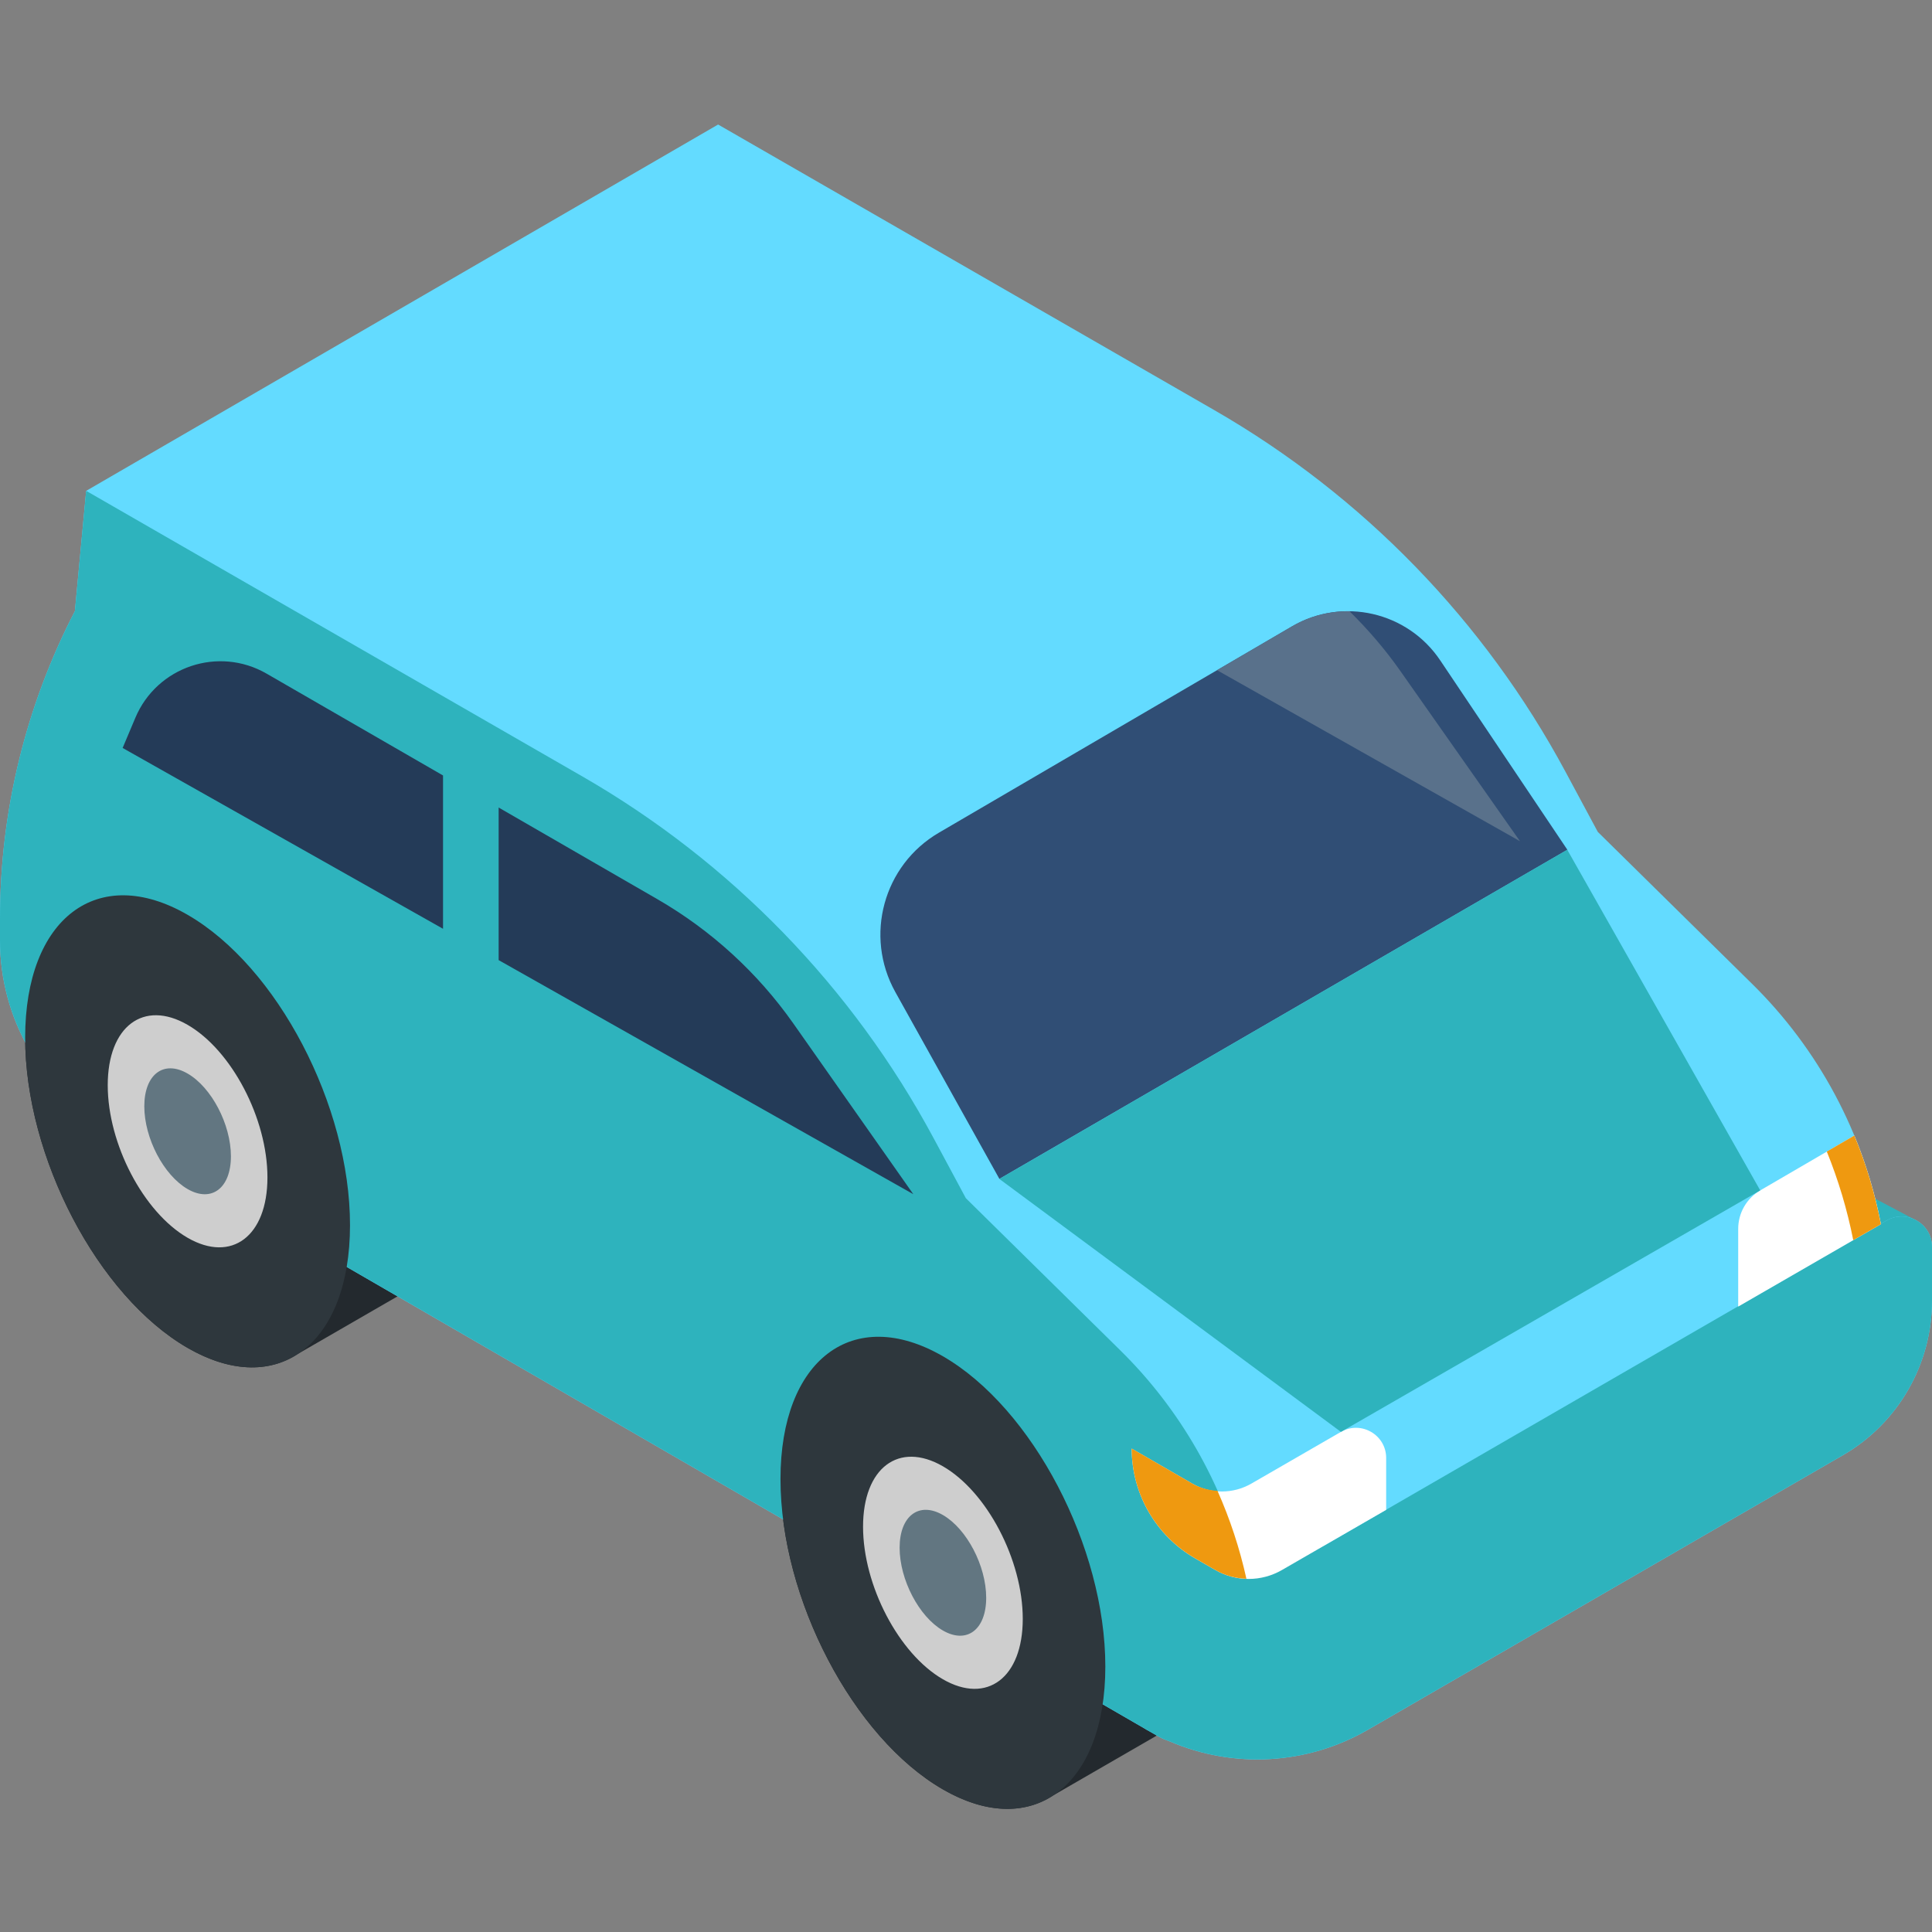<svg width="42" height="42" viewBox="0 0 42 42" fill="none" xmlns="http://www.w3.org/2000/svg">
<rect x="0" y="0" width="42" height="42" fill="#808080" stroke="none"/>
<path d="M41.639 26.52L40.297 25.811V27.17L41.639 26.52Z" fill="#2EB3BD"/>
<path d="M11.313 26.639L6.98 23.59C6.343 21.997 5.281 20.581 4.078 19.887C2.128 18.761 0.547 19.956 0.547 22.556C0.547 25.156 2.128 28.176 4.078 29.302C5.002 29.836 5.843 29.847 6.472 29.435L11.313 26.639Z" fill="#23292E"/>
<path d="M27.733 36.236L23.4 33.188C22.762 31.595 21.701 30.179 20.498 29.484C18.547 28.358 16.967 29.553 16.967 32.154C16.967 34.754 18.547 37.774 20.498 38.9C21.422 39.434 22.263 39.445 22.892 39.033L27.733 36.236Z" fill="#23292E"/>
<path d="M41.008 26.535L40.888 26.604C40.507 24.639 39.54 22.817 38.092 21.391L34.735 18.085L34.034 16.78C32.272 13.499 29.628 10.775 26.4 8.917L15.611 2.707L1.873 10.671L1.628 13.286C0.558 15.352 0 17.644 0 19.971V20.445C0 22.139 0.903 23.704 2.37 24.553L24.872 37.571C24.892 37.583 24.911 37.595 24.93 37.606C24.965 37.626 25 37.645 25.035 37.664L25.151 37.731C25.193 37.756 25.235 37.777 25.278 37.797C25.289 37.801 25.299 37.806 25.31 37.811C25.347 37.826 25.384 37.84 25.42 37.853C25.425 37.855 25.43 37.857 25.435 37.859C26.819 38.453 28.414 38.368 29.736 37.604L40.063 31.635C41.262 30.942 42 29.662 42 28.277V27.108C42 26.599 41.449 26.28 41.008 26.535Z" fill="#63DBFF"/>
<path d="M41.008 26.535L28.876 33.547C28.305 33.877 27.663 34.03 27.026 34.008C26.58 32.257 25.664 30.644 24.354 29.355L20.997 26.048L20.296 24.743C18.534 21.462 15.89 18.738 12.662 16.88L1.873 10.67L1.628 13.286C0.558 15.351 0 17.644 0 19.97V20.444C0 22.138 0.903 23.704 2.37 24.552L24.872 37.57C24.892 37.582 24.911 37.595 24.93 37.606C24.965 37.626 25 37.645 25.035 37.664L25.151 37.731C25.244 37.785 25.339 37.827 25.435 37.858C26.819 38.452 28.414 38.368 29.736 37.603L40.063 31.634C41.262 30.941 42 29.661 42 28.277V27.107C42 26.598 41.449 26.28 41.008 26.535Z" fill="#2EB3BD"/>
<path d="M24.029 36.23C24.029 38.83 22.448 40.026 20.498 38.9C18.547 37.774 16.967 34.753 16.967 32.153C16.967 29.553 18.547 28.358 20.498 29.484C22.448 30.61 24.029 33.63 24.029 36.23Z" fill="#2E373D"/>
<path d="M22.234 35.193C22.234 36.472 21.457 37.059 20.498 36.506C19.539 35.952 18.762 34.467 18.762 33.189C18.762 31.91 19.539 31.323 20.498 31.876C21.457 32.43 22.234 33.915 22.234 35.193Z" fill="#CECECE"/>
<path d="M21.439 34.734C21.439 35.428 21.018 35.746 20.498 35.446C19.978 35.146 19.557 34.34 19.557 33.647C19.557 32.954 19.978 32.635 20.498 32.935C21.018 33.236 21.439 34.041 21.439 34.734Z" fill="#627681"/>
<path d="M7.609 26.633C7.609 29.233 6.028 30.428 4.078 29.302C2.128 28.176 0.547 25.156 0.547 22.556C0.547 19.956 2.128 18.761 4.078 19.887C6.028 21.012 7.609 24.033 7.609 26.633Z" fill="#2E373D"/>
<path d="M5.814 25.596C5.814 26.874 5.036 27.461 4.078 26.908C3.119 26.354 2.342 24.869 2.342 23.591C2.342 22.313 3.119 21.725 4.078 22.279C5.036 22.832 5.814 24.317 5.814 25.596Z" fill="#CECECE"/>
<path d="M5.02 25.137C5.02 25.83 4.598 26.149 4.078 25.849C3.558 25.548 3.137 24.743 3.137 24.05C3.137 23.356 3.558 23.037 4.078 23.338C4.598 23.638 5.02 24.443 5.02 25.137Z" fill="#627681"/>
<path d="M21.726 25.628L34.073 18.473L31.31 14.357C30.6 13.298 29.188 12.974 28.087 13.617L20.411 18.102C19.205 18.806 18.784 20.346 19.464 21.567L21.726 25.628Z" fill="#304E75"/>
<path d="M40.312 24.686L38.268 25.877C37.97 26.051 37.787 26.369 37.787 26.714V28.404L40.89 26.613C40.762 25.951 40.568 25.305 40.312 24.686Z" fill="white"/>
<path d="M40.288 26.96L40.889 26.613C40.761 25.951 40.568 25.305 40.311 24.686L39.713 25.034C39.965 25.655 40.158 26.299 40.288 26.96Z" fill="#EF9910"/>
<path d="M27.868 34.131L30.134 32.823V31.695C30.134 31.191 29.587 30.876 29.151 31.128L27.204 32.252C26.806 32.481 26.317 32.481 25.919 32.252L24.602 31.491C24.602 32.476 25.128 33.386 25.981 33.878L26.423 34.132C26.871 34.39 27.421 34.389 27.868 34.131Z" fill="white"/>
<path d="M26.468 32.411C26.278 32.397 26.09 32.349 25.919 32.251L24.602 31.49C24.602 32.475 25.128 33.385 25.981 33.877L26.423 34.132C26.632 34.252 26.863 34.314 27.096 34.321C26.951 33.663 26.74 33.024 26.468 32.411Z" fill="#EF9910"/>
<path d="M21.725 25.629L29.151 31.128L38.266 25.878L34.071 18.473L21.725 25.629Z" fill="#2EB3BD"/>
<path d="M10.84 20.872L19.855 25.961L17.246 22.249C16.469 21.145 15.46 20.222 14.29 19.547L10.84 17.555V20.872Z" fill="#243B58"/>
<path d="M33.043 18.287L30.434 14.575C30.108 14.112 29.74 13.684 29.338 13.289C28.912 13.283 28.48 13.387 28.086 13.617L26.457 14.569L33.043 18.287Z" fill="#59718B"/>
<path d="M9.631 16.858L5.797 14.645C4.75 14.04 3.411 14.491 2.942 15.605L2.666 16.26L9.631 20.191V16.858Z" fill="#243B58"/>
</svg>
